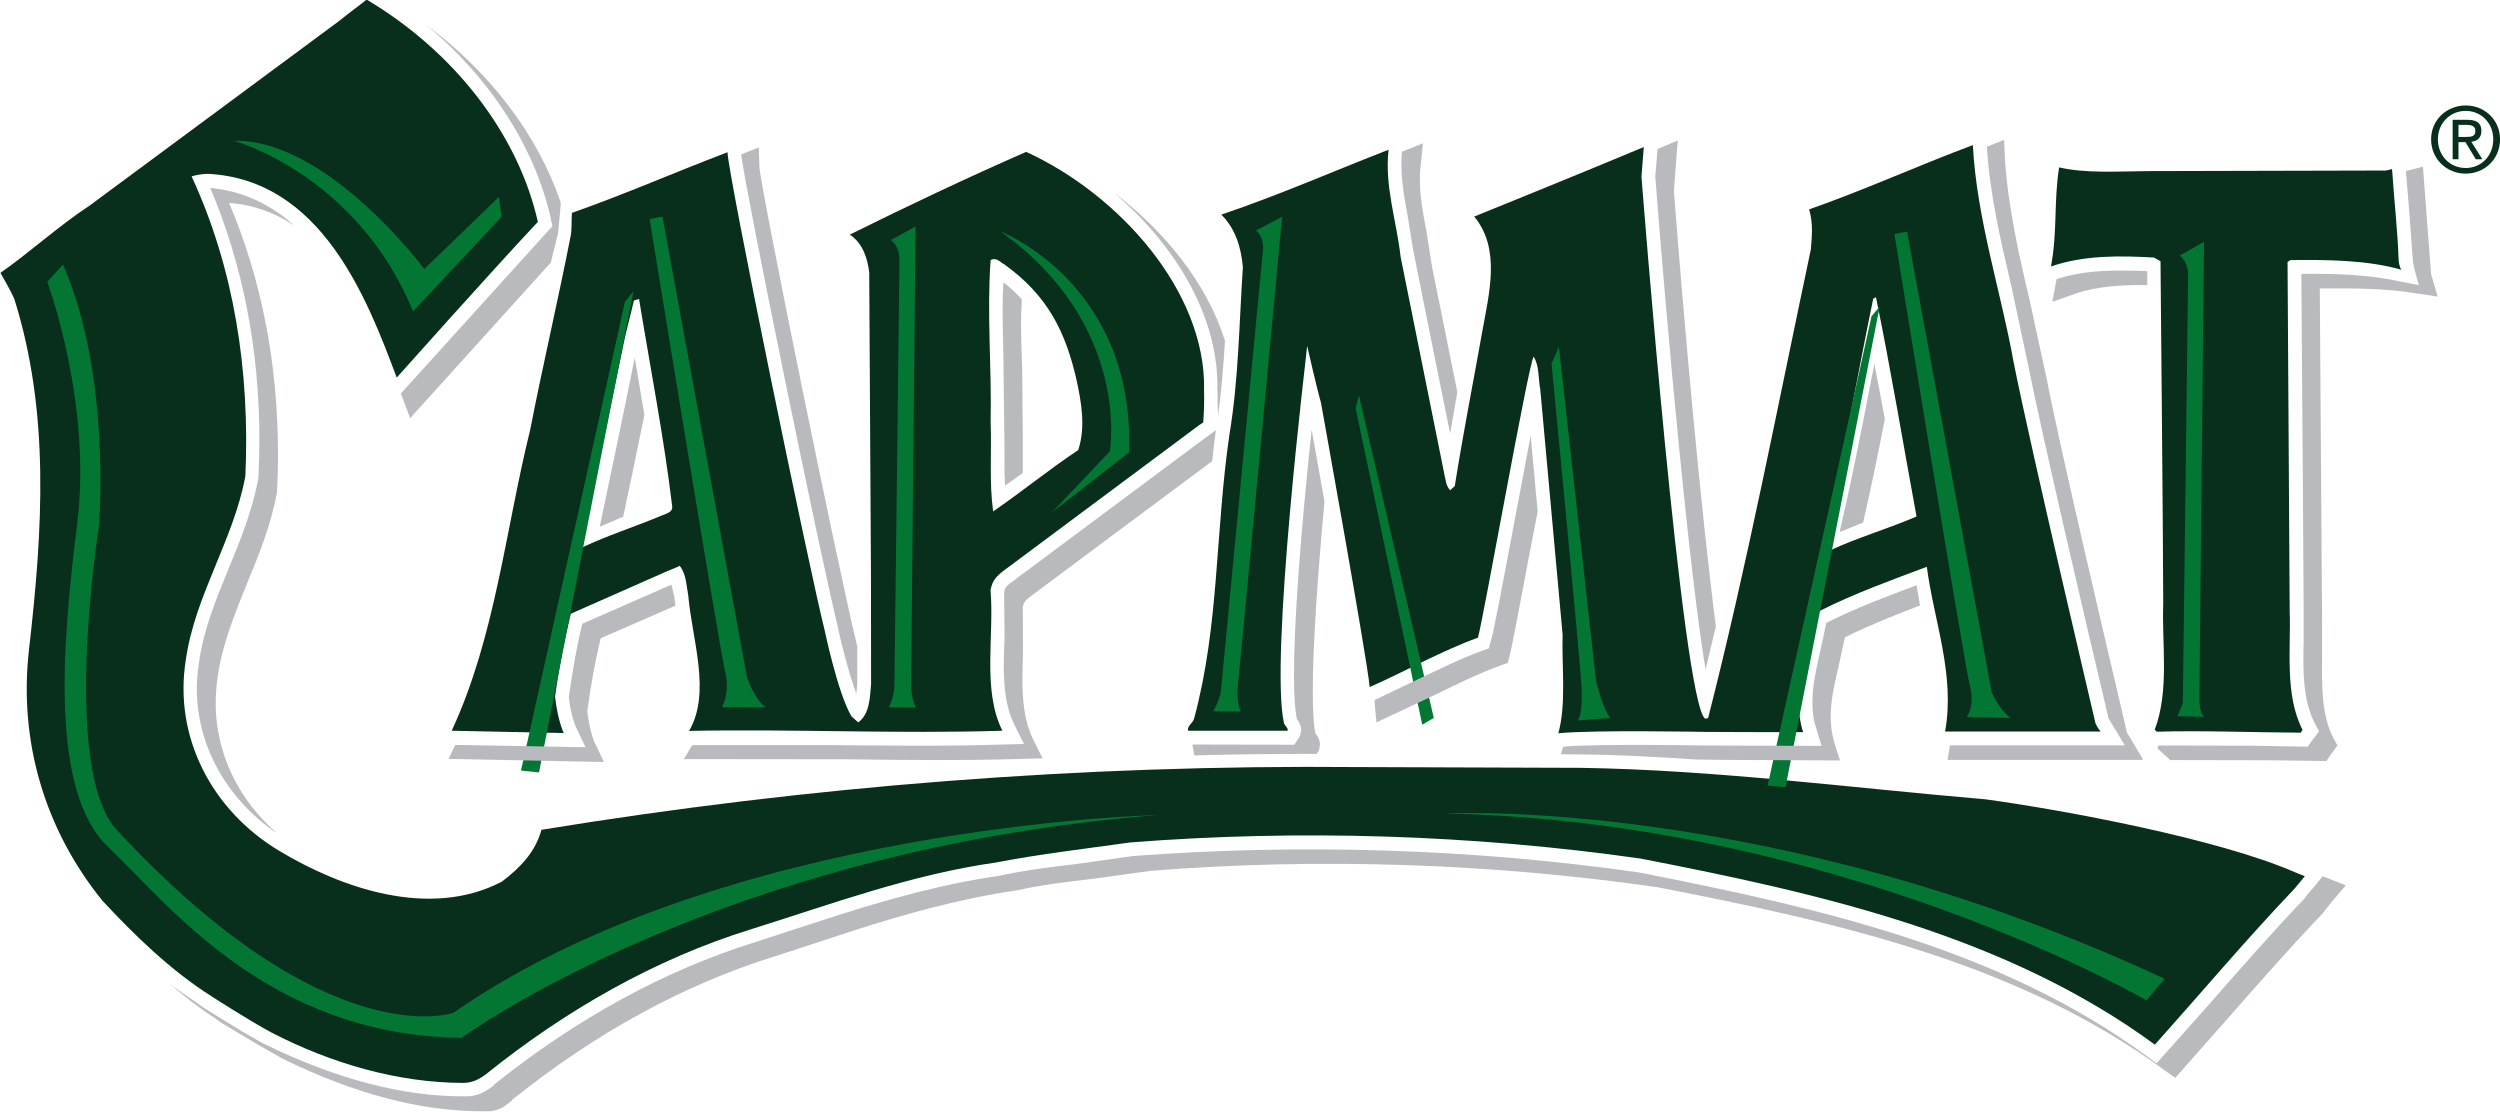 <?xml version="1.0" encoding="UTF-8" standalone="no"?> <svg xmlns:inkscape="http://www.inkscape.org/namespaces/inkscape" xmlns:sodipodi="http://sodipodi.sourceforge.net/DTD/sodipodi-0.dtd" xmlns="http://www.w3.org/2000/svg" xmlns:svg="http://www.w3.org/2000/svg" width="500mm" height="222.328mm" viewBox="0 0 500 222.328" version="1.1" id="svg19893" inkscape:version="1.2.2 (732a01da63, 2022-12-09)" sodipodi:docname="Sarmat.svg"><defs id="defs19890"></defs><g inkscape:label="Слой 1" inkscape:groupmode="layer" id="layer1" transform="translate(49.538,-193.461)"><g id="g20203" transform="matrix(38.85,0,0,38.85,1875.025,-7322.582)"><path style="fill:#072f1c;stroke-width:0.265" d="m -46.77,194.606 c -0.242,0.258 -0.726,0.801 -0.726,0.801 -0.154,-0.412 -0.389,-1.019 -0.972,-1.049 -0.03,0.001 -0.052,0.004 -0.084,0.013 0.219,0.473 0.301,1.003 0.277,1.543 -0.062,0.333 -0.26,0.613 -0.307,0.948 -0.062,0.39 0.129,0.771 0.484,0.983 0.315,0.189 0.772,0.351 1.143,0.157 0.1,-0.075 0.174,-0.157 0.204,-0.267 1.371,-0.224 2.773,-0.336 4.197,-0.323 l 1.156,0.004 c 0.693,0.011 1.387,0.103 2.081,0.162 0.403,0.055 1.201,0.204 1.592,0.375 l 0.052,0.021 -0.053,0.064 c -0.245,0.257 -0.482,0.538 -0.719,0.803 -0.765,-0.561 -1.711,-0.776 -2.648,-0.958 -0.865,-0.123 -1.757,-0.151 -2.626,-0.083 -0.229,0.032 -0.468,0.06 -0.69,0.103 -0.438,0.062 -0.845,0.213 -1.26,0.343 -0.498,0.154 -0.959,0.419 -1.366,0.746 -0.036,0.027 -0.068,0.044 -0.115,0.046 -0.344,0 -0.689,-0.103 -0.992,-0.26 -0.114,-0.061 -0.306,-0.185 -0.306,-0.185 -0.215,-0.136 -0.402,-0.32 -0.563,-0.493 -0.297,-0.367 -0.432,-0.821 -0.378,-1.293 0.071,-0.619 0.108,-1.218 -0.075,-1.803 -0.017,-0.042 -0.072,-0.136 -0.072,-0.136 0.151,-0.106 0.3,-0.242 0.461,-0.348 l 1.288,-0.953 c 0.057,-0.047 0.092,-0.07 0.136,-0.106 0.445,0.264 0.779,0.687 0.882,1.146" clip-path="none" id="path5384"></path><path style="fill:#072f1c;stroke-width:0.265" d="m -37.224,194.334 c 0.011,0.164 0.029,0.318 0.034,0.471 0,0 0.003,0.035 0.015,0.047 -0.177,-0.051 -0.389,-0.052 -0.572,-0.05 l -0.015,0.01 0.011,1.797 c 0.007,0.194 -0.027,0.43 0.066,0.611 l -0.009,0.015 c -0.224,-10e-4 -0.514,-0.012 -0.741,-0.005 l -0.011,-0.01 c 0.077,-0.202 0.036,-0.445 0.044,-0.647 0,-0.266 -0.014,-1.765 -0.014,-1.765 l -0.034,-0.019 c -0.175,-0.01 -0.36,-0.013 -0.53,0.046 0.034,-0.178 0.014,-0.333 0.042,-0.51 0.142,0.032 0.303,0.02 0.457,0.019 l 1.212,-0.003 c 0.011,0.003 0.042,-0.007 0.042,-0.007" clip-path="none" id="path5386"></path><path id="path5388" clip-path="none" style="fill:#072f1c;stroke-width:0.265" d="M -39.382 194.21 C -39.665 194.316 -39.944 194.443 -40.225 194.541 C -40.203 194.613 -40.211 194.682 -40.216 194.747 C -40.387 195.555 -40.545 196.377 -40.745 197.16 L -40.76 197.163 C -40.877 197.086 -41.088 194.373 -41.088 194.373 L -41.076 194.22 C -41.356 194.338 -41.949 194.578 -41.949 194.578 C -41.811 194.745 -41.872 194.971 -41.909 195.178 C -41.954 195.431 -42.007 195.699 -42.049 195.965 L -42.073 195.987 C -42.093 195.965 -42.094 195.942 -42.1 195.918 L -42.328 194.785 C -42.349 194.598 -42.411 194.423 -42.39 194.234 C -42.676 194.345 -42.957 194.469 -43.251 194.568 C -43.175 194.644 -43.149 194.74 -43.14 194.839 C -43.159 195.124 -43.162 195.419 -43.209 195.699 C -43.283 196.206 -43.261 196.681 -43.391 197.162 C -43.397 197.187 -43.428 197.199 -43.422 197.225 L -42.91 197.225 C -42.904 197.215 -42.922 197.2 -42.928 197.188 C -43.004 196.858 -42.811 195.272 -42.809 195.244 C -42.809 195.244 -42.758 195.468 -42.738 195.536 C -42.738 195.536 -42.503 196.838 -42.487 197 C -42.299 196.917 -42.118 196.814 -41.93 196.746 C -41.903 196.657 -41.669 195.331 -41.643 195.299 C -41.613 195.348 -41.62 195.411 -41.609 195.468 L -41.494 196.73 C -41.499 196.897 -41.474 197.086 -41.516 197.238 C -41.34 197.22 -40.76 197.231 -40.76 197.231 C -40.76 197.231 -40.417 197.233 -40.256 197.232 C -40.321 197.025 -40.231 196.83 -40.199 196.626 L -40.166 196.606 C -39.994 196.519 -39.8 196.449 -39.619 196.381 C -39.583 196.658 -39.472 196.937 -39.525 197.229 L -38.724 197.229 C -38.724 197.229 -38.74 197.212 -38.751 197.186 C -38.761 197.14 -39.077 195.803 -39.172 195.329 C -39.235 194.973 -39.362 194.592 -39.382 194.211 L -39.382 194.21 z M -39.881 194.992 C -39.805 195.362 -39.741 195.747 -39.672 196.122 C -39.815 196.184 -39.971 196.229 -40.114 196.295 L -40.166 196.315 C -40.166 196.315 -40.165 196.302 -40.158 196.282 C -40.055 195.865 -39.984 195.428 -39.895 195.001 L -39.881 194.993 L -39.881 194.992 z "></path><path style="fill:#072f1c;stroke-width:0.265" d="m -43.34,195.466 c 0.002,0.066 0,0.11 -0.004,0.172 l -0.02,0.013 -1.01,0.752 c -0.036,0.028 -0.056,0.05 -0.065,0.098 0.02,0.236 -0.044,0.514 0.061,0.724 -0.539,0.017 -1.097,-0.01 -1.613,0.001 0.115,-0.197 0.016,-0.468 -0.004,-0.696 -0.01,-0.053 -0.01,-0.11 -0.044,-0.154 -0.01,0.006 -0.061,0.026 -0.061,0.026 l -0.478,0.211 -0.022,0.01 c -0.032,0.133 -0.063,0.293 -0.081,0.427 0.015,0.128 0.045,0.187 0.045,0.187 l -0.577,-0.012 c 0.225,-0.484 0.277,-1.037 0.405,-1.553 0.062,-0.32 0.145,-0.673 0.208,-0.997 0.006,-0.032 0.003,-0.078 0.006,-0.116 0.271,-0.095 0.537,-0.212 0.801,-0.312 0.003,0.117 0.416,2.126 0.501,2.465 0,0 0.066,0.318 0.137,0.439 l 0.035,0.031 c 0.059,-0.044 0.06,-0.126 0.066,-0.198 l -5.29e-4,-0.55 -0.009,-1.568 c -0.008,-0.066 -0.03,-0.149 -0.1,-0.195 0.3,-0.149 0.598,-0.29 0.908,-0.426 0.48,0.22 0.923,0.717 0.916,1.221 m -1.033,-0.644 c -0.022,-0.015 -0.04,-0.034 -0.066,-0.02 -0.02,0.274 0.006,0.558 0,0.831 0.006,0.159 -0.008,0.313 0.013,0.463 0.14,-0.096 0.292,-0.219 0.438,-0.316 0.039,-0.119 0.016,-0.245 -0.008,-0.358 -0.056,-0.246 -0.146,-0.437 -0.377,-0.601 m -1.902,0.188 -0.046,0.188 -0.212,1.024 -0.014,0.063 c 0.129,-0.062 0.282,-0.111 0.415,-0.167 0.034,-0.013 0.055,-0.02 0.054,-0.045 -0.042,-0.352 -0.114,-0.721 -0.171,-1.07 -0.009,0.004 -0.016,0.004 -0.026,0.008" clip-path="none" id="path5390"></path><path id="path5392" clip-path="none" style="fill:#072f1c;stroke-width:0.265" d="M -36.845 194.006 C -36.942 194.006 -37.023 194.08 -37.023 194.18 C -37.023 194.283 -36.942 194.357 -36.845 194.357 C -36.748 194.357 -36.668 194.283 -36.668 194.18 C -36.668 194.08 -36.748 194.006 -36.845 194.006 z M -36.846 194.034 C -36.845 194.034 -36.845 194.034 -36.845 194.034 C -36.765 194.034 -36.703 194.097 -36.703 194.18 C -36.703 194.266 -36.765 194.328 -36.845 194.328 C -36.925 194.328 -36.988 194.266 -36.988 194.18 C -36.988 194.097 -36.926 194.035 -36.846 194.034 z M -36.912 194.08 L -36.912 194.283 L -36.882 194.283 L -36.882 194.195 L -36.846 194.195 L -36.793 194.283 L -36.759 194.283 L -36.816 194.193 C -36.787 194.19 -36.764 194.174 -36.764 194.137 C -36.764 194.097 -36.788 194.08 -36.835 194.08 L -36.912 194.08 z M -36.882 194.106 L -36.84 194.106 C -36.818 194.106 -36.795 194.111 -36.795 194.137 C -36.795 194.167 -36.818 194.168 -36.845 194.168 L -36.882 194.168 L -36.882 194.106 z "></path><path style="fill:#037634;stroke-width:0.265" d="m -49.295,194.914 c 0,0 0.232,0.624 0.154,1.245 -0.077,0.619 -0.143,1.382 0.163,1.668 0.306,0.289 0.819,0.967 1.816,0.979 0,0 1.318,-0.967 3.583,-1.147 0,0 -2.236,0.05 -3.625,1.018 0,0 -0.644,0.231 -1.732,-0.94 -0.292,-0.312 -0.093,-1.565 -0.093,-1.565 0,0 0.066,-0.775 -0.185,-1.347 z" clip-path="none" id="path5394"></path><path style="fill:#037634;stroke-width:0.265" d="m -38.488,198.613 c 0,0 -1.592,-0.924 -3.615,-0.962 0,0 1.683,-0.092 3.708,0.851 z" clip-path="none" id="path5396"></path><path style="fill:#037634;stroke-width:0.265" d="m -48.33,194.189 c 0,-2.6e-4 0.631,0.176 0.918,0.877 l 0.455,-0.486 -0.013,-0.103 -0.384,0.371 c 0,0 -0.497,-0.667 -0.976,-0.66" clip-path="none" id="path5398"></path><polygon style="fill:#037634" points="415.723,819.716 417.557,810.372 417.393,810.567 415.373,819.679 " clip-path="none" id="polygon5400" transform="matrix(0.265,0,0,0.265,-156.93,-19.785)"></polygon><path style="fill:#037634;stroke-width:0.265" d="m -45.821,197.103 c 0,0 0.043,-0.076 0.016,-0.181 -0.027,-0.103 -0.389,-2.331 -0.389,-2.331 l 0.066,-0.013 0.435,2.372 c 0,-2.6e-4 0.04,0.117 0.097,0.155 z" clip-path="none" id="path5402"></path><polygon style="fill:#037634" points="439.938,820.003 441.768,810.663 441.609,810.854 439.59,819.971 " clip-path="none" id="polygon5404" transform="matrix(0.265,0,0,0.265,-156.93,-19.785)"></polygon><path style="fill:#037634;stroke-width:0.265" d="m -39.414,197.155 c 0,0 0.043,-0.052 0.018,-0.155 -0.028,-0.104 -0.39,-2.332 -0.39,-2.332 l 0.065,-0.013 0.436,2.373 c 0,0 0.041,0.091 0.097,0.131 z" clip-path="none" id="path5406"></path><path style="fill:#037634;stroke-width:0.265" d="m -44.952,194.699 c 0,0 0.045,0.027 0.044,0.105 0,0.077 -0.026,2.196 -0.026,2.196 0,0 0,0.041 -0.028,0.105 l 0.14,8e-4 c 0,0 -0.028,-0.04 -0.026,-0.13 5.3e-4,-0.09 0.023,-2.347 0.023,-2.347 z" clip-path="none" id="path5408"></path><path style="fill:#037634;stroke-width:0.265" d="m -38.317,194.779 c 0,0 0.045,0.028 0.043,0.105 -0.001,0.078 -0.027,2.196 -0.027,2.196 0,0 0,0.006 -0.028,0.07 l 0.14,0.003 c 0,0 -0.027,-0.007 -0.027,-0.098 7.94e-4,-0.09 0.024,-2.347 0.024,-2.347 z" clip-path="none" id="path5410"></path><path style="fill:#037634;stroke-width:0.265" d="m -43.073,194.65 c 0,0 0.044,0.026 0.036,0.105 -0.007,0.077 -0.216,2.265 -0.216,2.265 0,0 -0.004,0.04 -0.039,0.105 l 0.141,0.001 c 0,0 -0.024,-0.04 -0.015,-0.131 0.01,-0.089 0.228,-2.416 0.228,-2.416 z" clip-path="none" id="path5412"></path><path style="fill:#037634;stroke-width:0.265" d="m -44.389,194.654 c 0,0 0.694,0.267 0.663,1.138 l -0.397,0.309 0.298,-0.314 c 0,0 0.114,-0.648 -0.563,-1.133" clip-path="none" id="path5414"></path><polygon style="fill:#037634" points="431.652,812.395 433.105,818.657 432.881,818.788 431.586,812.637 " clip-path="none" id="polygon5416" transform="matrix(0.265,0,0,0.265,-156.93,-19.785)"></polygon><path style="fill:#037634;stroke-width:0.265" d="m -41.416,197.172 c 0,0 0.028,-0.024 0.019,-0.183 -0.01,-0.16 -0.154,-1.654 -0.154,-1.654 l 0.038,-0.086 0.191,1.72 c 0,0 0.037,0.15 0.073,0.19 z" clip-path="none" id="path5418"></path><path style="fill:#b9babd;stroke-width:0.265" d="m -46.271,195.306 c -0.028,0.143 -0.158,0.769 -0.18,0.869 0.048,-0.021 0.097,-0.041 0.121,-0.052 0.03,-0.139 0.075,-0.355 0.109,-0.524 -0.013,-0.079 -0.028,-0.162 -0.04,-0.24 0,0 -0.004,-0.021 -0.01,-0.053" clip-path="none" id="path5420"></path><path style="fill:#b9babd;stroke-width:0.265" d="m -46.479,197.282 c 0,-10e-4 -0.023,-0.052 -0.036,-0.156 0.017,-0.13 0.04,-0.257 0.068,-0.373 0.003,-0.003 0.003,-0.003 0.004,-0.006 0.019,-0.007 0.258,-0.112 0.382,-0.166 l -0.006,-0.044 0.007,0.024 c 0,0 -0.022,-0.086 -0.022,-0.088 -0.016,0.007 -0.432,0.189 -0.456,0.2 -0.001,0.002 -0.002,0.002 -0.004,0.006 -0.028,0.115 -0.05,0.244 -0.068,0.373 0.012,0.105 0.037,0.154 0.037,0.155 l 0.049,0.103 -0.671,-0.012 -0.034,0.072 0.8,0.016 z" clip-path="none" id="path5422"></path><path style="fill:#b9babd;stroke-width:0.265" d="m -42.743,197.297 c 0,-0.018 -0.007,-0.038 -0.024,-0.059 -0.009,-0.048 -0.013,-0.123 -0.013,-0.22 0,-0.234 0.025,-0.591 0.06,-0.973 -0.026,-0.149 -0.05,-0.281 -0.066,-0.37 -0.059,0.558 -0.091,0.999 -0.091,1.264 0,0.104 0.005,0.177 0.015,0.225 0.015,0.021 0.022,0.041 0.022,0.057 0,0.018 -0.007,0.033 -0.014,0.044 l -0.021,0.032 -0.524,-10e-4 c 0,0.005 0.001,0.011 0.002,0.017 l 0.007,0.039 c 0.21,-0.006 0.421,-0.008 0.63,-0.008 l 0.002,-0.002 c 0.008,-0.011 0.014,-0.027 0.014,-0.043" clip-path="none" id="path5424"></path><path style="fill:#b9babd;stroke-width:0.265" d="m -42.462,197.067 c 0,0.005 0,0.011 5.29e-4,0.015 l 0.009,0.1 0.302,-0.142 c 0.111,-0.054 0.225,-0.111 0.34,-0.152 l 0.034,-0.012 0.009,-0.034 c 0.011,-0.038 0.049,-0.244 0.112,-0.575 0.01,-0.054 0.022,-0.111 0.033,-0.169 -0.013,-0.141 -0.025,-0.279 -0.036,-0.391 -0.03,0.159 -0.064,0.338 -0.092,0.485 -0.062,0.331 -0.101,0.537 -0.114,0.574 l -0.009,0.035 -0.034,0.012 c -0.114,0.041 -0.227,0.098 -0.339,0.151 z" clip-path="none" id="path5426"></path><path style="fill:#b9babd;stroke-width:0.265" d="m -44.365,195.963 c 0.047,-0.032 0.092,-0.065 0.092,-0.065 v -0.017 -0.176 c 0,0.005 -0.003,-0.334 -0.003,-0.334 -0.003,-0.084 -0.006,-0.17 -0.006,-0.254 0,-0.038 0.003,-0.076 0.004,-0.113 -0.029,-0.031 -0.059,-0.06 -0.095,-0.088 -0.002,0.042 -0.004,0.083 -0.004,0.126 0,0.084 0.003,0.17 0.004,0.253 0,0 0.004,0.34 0.004,0.336 l 0.002,0.173 c -5.29e-4,0.027 -5.29e-4,0.053 -5.29e-4,0.08 0,0.028 0.003,0.053 0.003,0.079" clip-path="none" id="path5428"></path><path style="fill:#b9babd;stroke-width:0.265" d="m -45.974,197.298 -0.044,0.073 0.845,0.001 c 0.292,0.004 0.596,0.007 0.892,-0.002 l 0.11,-0.003 -0.049,-0.098 c -0.044,-0.09 -0.055,-0.196 -0.055,-0.31 0,-0.044 0.002,-0.088 0.003,-0.135 0,0 -0.001,-0.21 -0.001,-0.237 0.006,-0.023 0.011,-0.032 0.038,-0.052 -0.001,0 0.705,-0.526 0.937,-0.698 0.006,-0.054 0.012,-0.109 0.019,-0.16 -0.013,0.01 -0.052,0.04 -0.054,0.04 -0.116,0.086 -0.999,0.744 -0.999,0.744 -0.027,0.02 -0.033,0.029 -0.037,0.051 0,0.027 0.002,0.238 0.002,0.238 -0.002,0.046 -0.004,0.091 -0.004,0.136 0,0.113 0.01,0.219 0.055,0.308 l 0.049,0.099 -0.11,0.003 c -0.296,0.01 -0.598,0.005 -0.889,0.003 h -0.708 z" clip-path="none" id="path5430"></path><path id="path5432" clip-path="none" style="fill:#b9babd;stroke-width:0.265" d="M -39.889 195.336 C -39.899 195.388 -39.914 195.463 -39.914 195.463 L -39.914 195.463 C -39.961 195.708 -40.011 195.957 -40.068 196.202 C -40.028 196.186 -39.982 196.168 -39.947 196.153 C -39.906 195.976 -39.87 195.798 -39.835 195.621 C -39.85 195.539 -39.87 195.436 -39.889 195.336 z "></path><path id="path5434" clip-path="none" style="fill:#b9babd;stroke-width:0.265" d="M -39.672 196.476 C -39.83 196.535 -39.99 196.596 -40.129 196.666 C -40.129 196.666 -40.133 196.668 -40.137 196.671 C -40.145 196.713 -40.166 196.807 -40.166 196.807 C -40.187 196.9 -40.208 196.99 -40.208 197.077 C -40.208 197.122 -40.204 197.167 -40.189 197.211 L -40.161 197.303 L -40.762 197.301 C -40.768 197.301 -41.306 197.291 -41.491 197.307 L -41.491 197.307 L -41.503 197.346 C -41.438 197.347 -41.397 197.347 -41.397 197.347 C -41.202 197.349 -41.005 197.36 -40.81 197.373 C -40.725 197.374 -40.668 197.375 -40.667 197.375 L -40.066 197.378 L -40.095 197.287 C -40.108 197.242 -40.114 197.198 -40.114 197.152 C -40.114 197.064 -40.092 196.975 -40.071 196.883 C -40.071 196.883 -40.05 196.788 -40.041 196.745 C -40.039 196.743 -40.032 196.74 -40.032 196.74 C -39.917 196.683 -39.785 196.63 -39.654 196.58 C -39.66 196.548 -39.666 196.51 -39.672 196.476 z "></path><path style="fill:#b9babd;stroke-width:0.265" d="m -42.213,194.201 -0.108,0.043 c -0.011,0.114 0.01,0.224 0.031,0.341 0,0 0.031,0.193 0.031,0.187 0,0 0.129,0.645 0.186,0.923 0.013,-0.076 0.026,-0.152 0.037,-0.213 -0.058,-0.292 -0.128,-0.634 -0.128,-0.634 0,0.005 -0.03,-0.188 -0.03,-0.188 -0.022,-0.117 -0.044,-0.227 -0.031,-0.342 z" clip-path="none" id="path5436"></path><path style="fill:#b9babd;stroke-width:0.265" d="m -46.703,194.591 0.009,0.036 -0.78,0.861 c 7.94e-4,0.006 0.004,0.013 0.006,0.018 l 0.041,0.11 0.724,-0.801 0.038,-0.152 0.013,-0.144 v -0.014 c -0.118,-0.348 -0.365,-0.671 -0.689,-0.911 0.324,0.269 0.556,0.625 0.639,0.997" clip-path="none" id="path5438"></path><path style="fill:#b9babd;stroke-width:0.265" d="m -37.619,198.021 c 0,0 -0.054,0.062 -0.056,0.068 -0.17,0.178 -0.338,0.37 -0.502,0.557 l -0.259,0.291 -0.051,-0.037 c -0.75,-0.55 -1.667,-0.76 -2.617,-0.946 -0.859,-0.122 -1.738,-0.149 -2.603,-0.084 l -0.297,0.042 c -0.131,0.015 -0.266,0.032 -0.396,0.061 -0.287,0.04 -0.573,0.122 -0.841,0.207 0,0 -0.41,0.133 -0.409,0.133 -0.465,0.145 -0.916,0.391 -1.344,0.733 l -0.005,0.007 c 0,0 -0.03,0.023 -0.055,0.035 -0.024,0.012 -0.058,0.018 -0.058,0.018 l -0.027,0.001 h -0.013 c -0.313,0.001 -0.657,-0.089 -1.029,-0.271 0,0 -0.097,-0.054 -0.126,-0.072 -0.029,-0.017 -0.181,-0.112 -0.181,-0.112 0,0 -0.021,-0.015 -0.038,-0.027 -0.048,-0.032 -0.096,-0.065 -0.141,-0.1 0.071,0.063 0.148,0.123 0.23,0.176 0.013,0.01 0.039,0.028 0.039,0.028 l 0.186,0.111 0.126,0.072 c 0.371,0.183 0.715,0.272 1.029,0.272 h 0.014 0.031 c 0,0 0.03,-0.004 0.051,-0.015 0.023,-0.009 0.058,-0.041 0.058,-0.041 l 0.005,-0.006 c 0.427,-0.342 0.879,-0.589 1.343,-0.734 -0.001,10e-4 0.41,-0.134 0.41,-0.134 0.268,-0.086 0.554,-0.166 0.84,-0.207 0.129,-0.029 0.265,-0.045 0.396,-0.06 l 0.297,-0.041 c 0.864,-0.068 1.743,-0.039 2.603,0.084 0.95,0.184 1.868,0.395 2.617,0.945 l 0.052,0.037 0.258,-0.292 c 0.164,-0.187 0.333,-0.379 0.502,-0.556 0.002,-0.005 0.054,-0.068 0.054,-0.068 l 0.064,-0.075 -0.119,-0.047 z" clip-path="none" id="path5440"></path><path id="path5442" clip-path="none" style="fill:#b9babd;stroke-width:0.265" d="M -37.065 194.321 L -37.15 194.343 L -37.153 194.343 L -37.138 194.52 C -37.138 194.52 -37.117 194.801 -37.117 194.8 L -37.116 194.813 C -37.111 194.847 -37.086 194.931 -37.086 194.931 L -37.19 194.911 C -37.342 194.877 -37.517 194.871 -37.691 194.873 C -37.688 195.179 -37.679 196.601 -37.679 196.607 L -37.679 196.763 C -37.683 196.913 -37.684 197.068 -37.621 197.188 L -37.6 197.228 L -37.637 197.277 L -37.658 197.307 L -37.953 197.302 L -38.426 197.301 L -38.432 197.316 L -38.366 197.376 L -37.861 197.377 L -37.562 197.381 L -37.542 197.351 L -37.505 197.301 L -37.526 197.263 C -37.588 197.144 -37.586 196.987 -37.584 196.839 L -37.584 196.682 C -37.584 196.676 -37.594 195.255 -37.596 194.948 C -37.422 194.947 -37.258 194.947 -37.101 194.973 L -36.989 194.99 L -37.023 194.875 C -37.023 194.877 -37.044 194.598 -37.044 194.598 L -37.065 194.321 z "></path><path style="fill:#b9babd;stroke-width:0.265" d="m -45.224,196.698 c 0.014,0.066 0.053,0.224 0.094,0.336 0.001,-0.012 0.003,-0.023 0.003,-0.036 l 0.002,-0.013 v -0.196 c -0.002,-0.006 -0.003,-0.011 -0.004,-0.015 -0.093,-0.378 -0.495,-2.347 -0.5,-2.453 l -0.003,-0.099 -0.091,0.036 c 0.022,0.184 0.408,2.071 0.5,2.441" clip-path="none" id="path5444"></path><path style="fill:#b9babd;stroke-width:0.265" d="m -43.272,195.449 c 0.003,0.041 0.002,0.065 0.002,0.095 0,0.019 0.003,0.045 0.002,0.063 0.017,-0.126 0.028,-0.259 0.036,-0.389 -0.094,-0.3 -0.315,-0.569 -0.573,-0.764 0.301,0.256 0.534,0.616 0.534,0.996" clip-path="none" id="path5446"></path><path id="path5448" clip-path="none" style="fill:#b9babd;stroke-width:0.265" d="M -39.221 194.183 L -39.31 194.219 C -39.295 194.46 -39.239 194.704 -39.183 194.94 L -39.183 194.94 C -39.183 194.94 -39.103 195.317 -39.103 195.316 C -39.024 195.714 -38.786 196.729 -38.707 197.061 C -38.707 197.061 -38.688 197.145 -38.684 197.161 C -38.681 197.166 -38.671 197.182 -38.671 197.182 L -38.6 197.3 L -39.5 197.3 L -39.512 197.375 L -38.505 197.375 L -38.574 197.258 C -38.574 197.258 -38.586 197.24 -38.589 197.235 C -38.592 197.218 -38.614 197.126 -38.614 197.126 C -38.692 196.793 -38.93 195.785 -39.007 195.39 C -39.007 195.391 -39.088 195.016 -39.088 195.016 C -39.145 194.775 -39.201 194.526 -39.217 194.282 L -39.221 194.183 z "></path><path id="path5450" clip-path="none" style="fill:#b9babd;stroke-width:0.265" d="M -38.625 194.856 C -38.738 194.856 -38.849 194.866 -38.951 194.9 L -38.973 195.017 L -38.858 194.976 C -38.741 194.936 -38.613 194.929 -38.484 194.931 L -38.484 194.859 C -38.53 194.857 -38.577 194.856 -38.623 194.856 C -38.624 194.856 -38.625 194.856 -38.625 194.856 z "></path><path style="fill:#b9babd;stroke-width:0.265" d="m -48.12,197.746 c -0.196,-0.173 -0.308,-0.412 -0.308,-0.663 0,-0.045 0.004,-0.089 0.01,-0.134 0.024,-0.17 0.087,-0.322 0.152,-0.484 0.061,-0.147 0.122,-0.297 0.153,-0.464 l 0.001,-0.004 v -0.006 c 0.003,-0.062 0.005,-0.124 0.005,-0.185 0,-0.473 -0.086,-0.908 -0.252,-1.298 0.129,0.009 0.24,0.053 0.336,0.116 -0.117,-0.103 -0.258,-0.178 -0.433,-0.193 0.166,0.391 0.253,0.826 0.253,1.299 0,0.062 -0.002,0.124 -0.005,0.188 v 0.005 l -0.001,0.005 c -0.03,0.165 -0.093,0.318 -0.153,0.464 -0.066,0.161 -0.129,0.313 -0.152,0.483 -0.007,0.045 -0.011,0.09 -0.011,0.135 0,0.287 0.15,0.562 0.404,0.737 m -0.241,-3.246 c 0.004,0 0.011,-8e-4 0.011,-8e-4 0,0 -0.005,8e-4 -0.011,0.002 z" clip-path="none" id="path5452"></path><path id="path5454" clip-path="none" style="fill:#b9babd;stroke-width:0.265" d="M -40.901 194.186 L -41.005 194.23 C -41.011 194.296 -41.017 194.367 -41.017 194.373 C -40.954 195.185 -40.841 196.417 -40.758 196.91 C -40.74 196.837 -40.723 196.761 -40.705 196.687 C -40.781 196.099 -40.869 195.126 -40.921 194.447 C -40.921 194.437 -40.901 194.186 -40.901 194.186 z "></path></g></g></svg> 